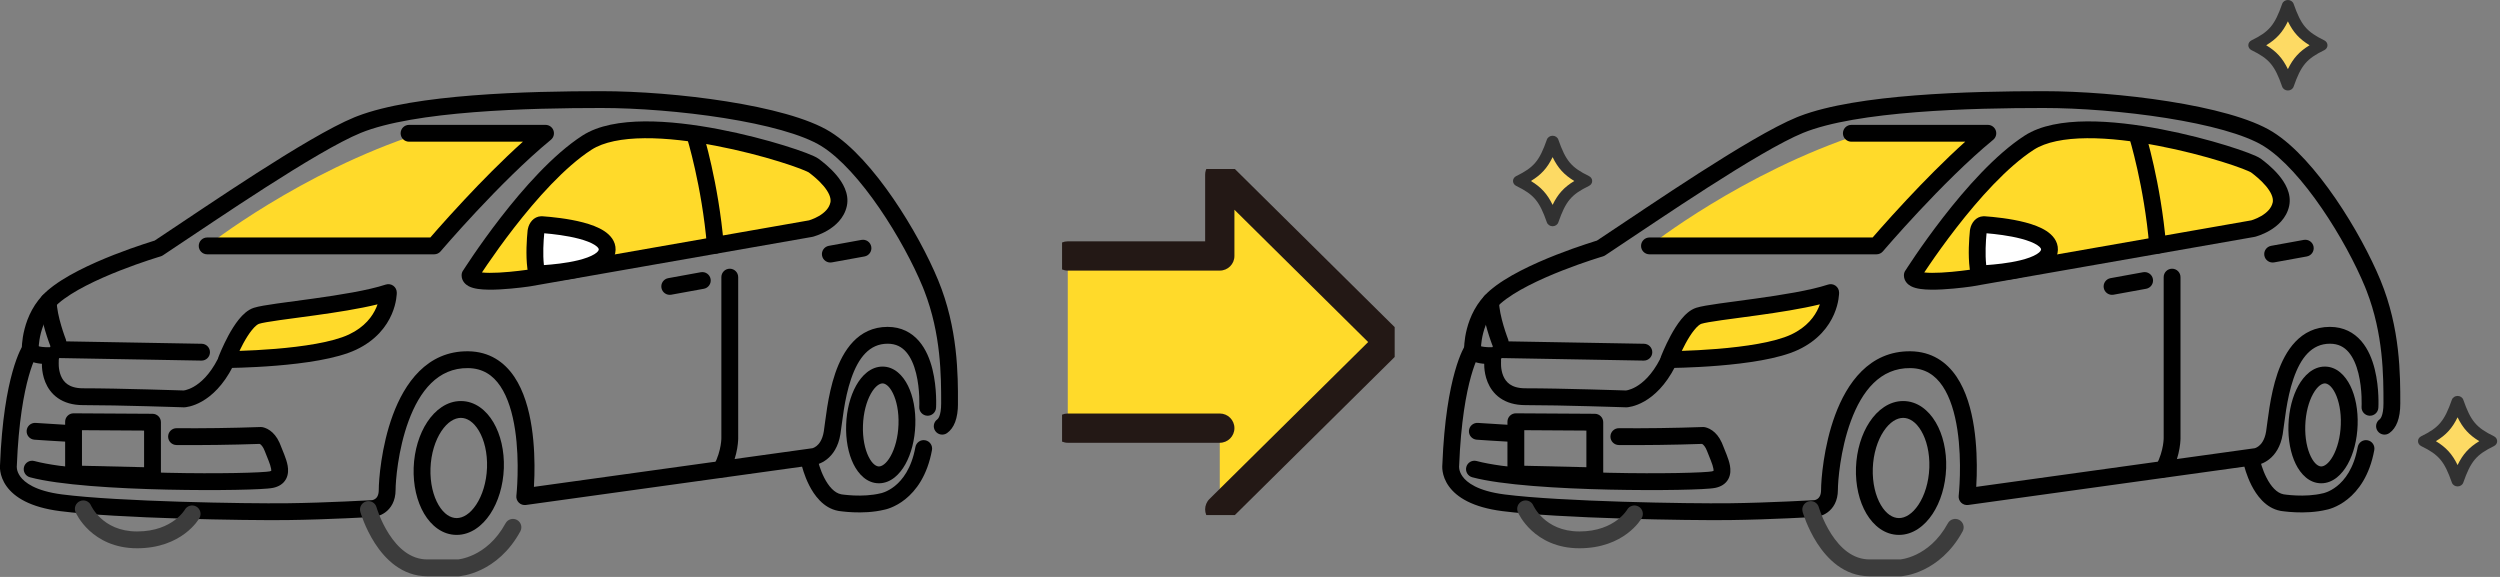 <svg width="221" height="51" viewBox="0 0 221 51" fill="none" xmlns="http://www.w3.org/2000/svg">
<rect x="0" y="0" width="221" height="51" fill="#808080" stroke="none"/>
<g clip-path="url(#clip0_30010_776)">
<path d="M20.024 31.785C20.024 31.785 21.339 28.343 22.672 27.916C24.005 27.489 31.043 26.947 34.331 25.863C34.331 25.863 34.361 28.732 31.159 30.243C27.958 31.754 20.03 31.785 20.03 31.785H20.024Z" fill="#FFDA2A"/>
<path d="M37.137 11.783H48.22C43.662 15.53 38.377 21.738 38.377 21.738H18.312C18.312 21.738 26.543 15.225 37.137 11.783Z" fill="#FFDA2A"/>
<path d="M3.415 30.87C3.419 31.024 3.376 31.175 3.29 31.303L3.285 31.31C3.279 31.32 3.267 31.34 3.25 31.37C3.216 31.431 3.161 31.535 3.091 31.689C2.952 31.996 2.753 32.502 2.54 33.256C2.116 34.767 1.641 37.271 1.488 41.172C1.487 41.197 1.485 41.221 1.482 41.245C1.482 41.243 1.482 41.242 1.483 41.241C1.483 41.238 1.483 41.236 1.483 41.235L1.482 41.265C1.482 41.302 1.484 41.365 1.498 41.447C1.524 41.61 1.596 41.852 1.788 42.119C2.161 42.639 3.099 43.401 5.496 43.708C10.482 44.346 21.752 44.53 25.364 44.488C27.16 44.467 29.056 44.397 30.505 44.332C31.229 44.3 31.841 44.269 32.271 44.246C32.486 44.234 32.656 44.225 32.771 44.219C32.829 44.216 32.874 44.213 32.904 44.211C32.906 44.211 32.908 44.211 32.91 44.211C32.921 44.209 32.942 44.205 32.968 44.197C33.027 44.179 33.103 44.147 33.176 44.095C33.288 44.014 33.483 43.827 33.483 43.3C33.483 42.476 33.692 39.488 34.727 36.687C35.75 33.922 37.719 31.008 41.395 31.053C43.267 31.077 44.585 32.001 45.464 33.307C46.319 34.578 46.768 36.215 47.003 37.769C47.24 39.335 47.27 40.887 47.242 42.041C47.233 42.419 47.215 42.756 47.199 43.039L71.812 39.624C71.813 39.624 71.814 39.624 71.815 39.623C71.826 39.62 71.851 39.614 71.885 39.6C71.955 39.574 72.06 39.524 72.174 39.434C72.388 39.267 72.698 38.911 72.824 38.142C72.964 37.283 73.149 34.996 73.835 32.998C74.514 31.019 75.834 28.896 78.465 28.896C79.679 28.896 80.591 29.402 81.236 30.149C81.859 30.87 82.217 31.793 82.428 32.645C82.641 33.505 82.72 34.355 82.746 34.981C82.76 35.296 82.76 35.56 82.757 35.746C82.755 35.839 82.753 35.913 82.751 35.965C82.75 35.991 82.749 36.012 82.748 36.026C82.748 36.033 82.748 36.039 82.747 36.043C82.747 36.045 82.747 36.048 82.747 36.049V36.051C82.747 36.052 82.737 36.051 82.004 36.007L82.747 36.052C82.722 36.462 82.37 36.774 81.96 36.75C81.549 36.725 81.237 36.372 81.262 35.962V35.961C81.262 35.959 81.262 35.956 81.262 35.952C81.263 35.942 81.263 35.927 81.264 35.906C81.266 35.865 81.268 35.802 81.269 35.721C81.272 35.559 81.271 35.325 81.26 35.044C81.235 34.476 81.165 33.733 80.984 33.002C80.801 32.263 80.519 31.594 80.11 31.121C79.724 30.674 79.213 30.384 78.465 30.384C76.859 30.384 75.88 31.624 75.242 33.481C74.611 35.32 74.461 37.345 74.292 38.381C74.109 39.506 73.611 40.199 73.093 40.605C72.841 40.802 72.6 40.921 72.414 40.991C72.321 41.027 72.24 41.05 72.179 41.066C72.148 41.074 72.122 41.08 72.101 41.084C72.09 41.086 72.081 41.088 72.073 41.089C72.069 41.09 72.065 41.091 72.062 41.091C72.06 41.092 72.059 41.092 72.057 41.092C72.056 41.092 72.055 41.092 72.055 41.093H72.054C72.053 41.092 72.049 41.07 71.94 40.357L72.053 41.093C72.05 41.093 72.046 41.094 72.042 41.094L46.489 44.64C46.261 44.671 46.032 44.596 45.867 44.436C45.703 44.276 45.621 44.048 45.647 43.82L45.648 43.82C45.648 43.819 45.648 43.817 45.648 43.815C45.649 43.81 45.649 43.802 45.65 43.792C45.653 43.771 45.656 43.739 45.66 43.698C45.667 43.614 45.678 43.49 45.69 43.331C45.714 43.012 45.741 42.554 45.754 42.004C45.781 40.901 45.751 39.441 45.532 37.991C45.311 36.528 44.907 35.143 44.23 34.137C43.575 33.166 42.68 32.557 41.377 32.541C38.703 32.507 37.093 34.58 36.123 37.203C35.166 39.792 34.97 42.594 34.97 43.3C34.97 44.302 34.548 44.941 34.044 45.303C33.808 45.472 33.576 45.567 33.403 45.62C33.315 45.646 33.24 45.663 33.183 45.674C33.154 45.679 33.129 45.683 33.11 45.686C33.1 45.688 33.091 45.689 33.084 45.69C33.08 45.69 33.077 45.69 33.074 45.691C33.073 45.691 33.071 45.691 33.069 45.691C33.069 45.691 33.068 45.691 33.068 45.691H33.067C33.066 45.691 33.065 45.681 32.992 44.951L33.065 45.691C33.056 45.692 33.046 45.693 33.037 45.694H33.033C33.031 45.694 33.028 45.694 33.025 45.694C33.017 45.695 33.005 45.696 32.99 45.697C32.959 45.698 32.914 45.701 32.855 45.704C32.738 45.711 32.567 45.72 32.35 45.731C31.916 45.755 31.3 45.786 30.571 45.818C29.114 45.883 27.201 45.954 25.382 45.975C21.765 46.018 10.404 45.836 5.307 45.183C2.664 44.844 1.274 43.955 0.579 42.986C0.236 42.508 0.088 42.044 0.03 41.689C0.001 41.513 -0.006 41.364 -0.005 41.252C-0.005 41.196 -0.003 41.149 0 41.113C0.001 41.105 0.002 41.096 0.003 41.089C0.16 37.108 0.647 34.493 1.108 32.854C1.339 32.032 1.564 31.455 1.737 31.073C1.813 30.907 1.879 30.778 1.931 30.682C1.934 30.595 1.94 30.485 1.951 30.357C1.979 30.032 2.041 29.581 2.174 29.069C2.438 28.048 2.997 26.737 4.185 25.699L4.185 25.698C5.651 24.42 8.09 23.304 10.079 22.523C11.088 22.127 12.011 21.806 12.681 21.585C13.016 21.474 13.289 21.387 13.478 21.328C13.555 21.305 13.618 21.285 13.667 21.27L14.728 20.565L14.73 20.562C16.337 19.503 19.468 17.37 22.682 15.309C25.881 13.258 29.247 11.222 31.332 10.369L31.578 10.272C34.154 9.281 37.928 8.737 41.781 8.435C45.784 8.12 49.962 8.06 53.162 8.06C56.395 8.06 60.491 8.37 64.24 8.966C67.951 9.555 71.454 10.442 73.404 11.657C75.348 12.867 77.305 15.137 78.966 17.558C80.638 19.995 82.068 22.67 82.936 24.775V24.775C84.692 29.037 84.686 33.155 84.686 35.653C84.686 37.005 84.335 37.847 83.721 38.283C83.386 38.521 82.922 38.442 82.684 38.107C82.446 37.772 82.525 37.308 82.86 37.07C82.899 37.043 83.199 36.8 83.199 35.653C83.199 33.234 83.194 29.544 81.709 25.713L81.561 25.342C80.735 23.34 79.357 20.757 77.739 18.4C76.11 16.025 74.294 13.964 72.618 12.92C70.948 11.88 67.719 11.025 64.007 10.435C60.333 9.852 56.314 9.547 53.162 9.547C49.976 9.547 45.843 9.608 41.898 9.918C37.929 10.23 34.24 10.789 31.895 11.746V11.746C29.957 12.538 26.707 14.496 23.486 16.562C20.281 18.617 17.189 20.723 15.552 21.802L14.4 22.571C14.338 22.612 14.269 22.644 14.197 22.665L14.197 22.665C14.196 22.666 14.195 22.666 14.194 22.666L14.128 22.686C14.081 22.7 14.01 22.722 13.919 22.75C13.738 22.806 13.474 22.89 13.148 22.997C12.497 23.213 11.6 23.525 10.622 23.909C8.634 24.689 6.416 25.728 5.163 26.82C4.274 27.597 3.831 28.601 3.614 29.441C3.506 29.859 3.456 30.226 3.433 30.485C3.422 30.615 3.418 30.716 3.416 30.783C3.415 30.816 3.415 30.84 3.415 30.855C3.415 30.862 3.415 30.867 3.415 30.87Z" fill="black"/>
<path d="M32.365 44.327C32.76 44.215 33.171 44.444 33.283 44.839V44.84C33.284 44.841 33.285 44.843 33.285 44.847C33.288 44.854 33.291 44.866 33.296 44.882C33.306 44.914 33.321 44.963 33.343 45.028C33.386 45.156 33.453 45.343 33.544 45.569C33.727 46.023 34.007 46.623 34.39 47.216C35.176 48.432 36.28 49.453 37.766 49.453H40.488C40.501 49.452 40.523 49.449 40.551 49.446C40.616 49.437 40.718 49.42 40.848 49.391C41.109 49.332 41.484 49.221 41.912 49.015C42.763 48.605 43.845 47.812 44.691 46.259C44.887 45.898 45.339 45.765 45.7 45.961C46.061 46.157 46.194 46.609 45.998 46.97C44.986 48.828 43.656 49.827 42.558 50.355C42.013 50.618 41.529 50.763 41.176 50.843C40.999 50.883 40.853 50.906 40.748 50.92C40.696 50.927 40.653 50.932 40.622 50.935C40.606 50.936 40.594 50.937 40.584 50.938C40.578 50.938 40.574 50.939 40.57 50.939H40.562C40.562 50.936 40.559 50.885 40.519 50.197L40.562 50.94C40.548 50.941 40.533 50.941 40.519 50.941H37.766C35.514 50.941 34.02 49.385 33.14 48.024C32.691 47.329 32.372 46.639 32.164 46.127C32.06 45.869 31.984 45.654 31.933 45.5C31.907 45.424 31.887 45.363 31.874 45.319C31.867 45.298 31.862 45.28 31.858 45.268C31.857 45.262 31.855 45.256 31.854 45.253C31.854 45.251 31.853 45.249 31.853 45.248C31.852 45.248 31.852 45.247 31.852 45.246V45.246C31.853 45.245 31.88 45.237 32.568 45.042L31.852 45.245C31.74 44.85 31.97 44.439 32.365 44.327Z" fill="#3C3C3C"/>
<path d="M40.74 35.452C41.991 35.452 42.986 36.261 43.618 37.333C44.254 38.411 44.593 39.85 44.54 41.395V41.396C44.483 42.942 44.041 44.372 43.335 45.438C42.638 46.49 41.606 47.285 40.368 47.285C39.117 47.285 38.122 46.476 37.49 45.405C36.853 44.326 36.515 42.887 36.568 41.343V41.342C36.625 39.796 37.067 38.365 37.773 37.3C38.47 36.247 39.502 35.452 40.74 35.452ZM40.74 36.94C40.186 36.94 39.556 37.303 39.013 38.122C38.479 38.928 38.103 40.085 38.055 41.396C38.01 42.708 38.303 43.855 38.771 44.648C39.243 45.449 39.825 45.797 40.368 45.798C40.922 45.798 41.552 45.435 42.094 44.616C42.629 43.809 43.005 42.653 43.053 41.342C43.098 40.029 42.805 38.882 42.337 38.089C41.864 37.288 41.282 36.94 40.74 36.94Z" fill="black"/>
<path d="M78.008 32.406C79.07 32.401 79.829 33.21 80.269 34.105C80.726 35.033 80.961 36.261 80.914 37.575C80.87 38.889 80.55 40.114 80.036 41.037C79.542 41.923 78.752 42.717 77.706 42.722C76.644 42.727 75.885 41.918 75.445 41.023C74.988 40.095 74.752 38.866 74.8 37.552C74.844 36.238 75.164 35.014 75.678 34.091C76.171 33.205 76.962 32.411 78.008 32.406ZM78.014 33.893C77.779 33.895 77.377 34.097 76.977 34.815C76.598 35.495 76.324 36.482 76.286 37.604V37.606C76.246 38.729 76.453 39.703 76.78 40.366C77.122 41.063 77.487 41.235 77.699 41.234C77.934 41.233 78.337 41.031 78.736 40.313C79.116 39.632 79.39 38.646 79.427 37.524V37.522C79.467 36.399 79.26 35.425 78.934 34.761C78.591 34.065 78.227 33.892 78.014 33.893Z" fill="black"/>
<path d="M77.895 43.596C77.905 43.594 77.924 43.59 77.952 43.583C78.007 43.568 78.095 43.54 78.207 43.495C78.431 43.406 78.748 43.247 79.089 42.976C79.758 42.443 80.573 41.434 80.923 39.517C80.997 39.113 81.384 38.845 81.788 38.919C82.192 38.993 82.46 39.38 82.387 39.784C81.974 42.046 80.973 43.377 80.016 44.139C79.545 44.515 79.097 44.742 78.759 44.877C78.59 44.945 78.448 44.989 78.343 45.018C78.291 45.032 78.248 45.042 78.215 45.049C78.207 45.051 78.2 45.053 78.193 45.054C77.208 45.295 76.183 45.318 75.423 45.286C75.038 45.27 74.711 45.239 74.48 45.212C74.364 45.199 74.271 45.187 74.206 45.178C74.173 45.173 74.147 45.169 74.129 45.166C74.12 45.165 74.113 45.163 74.108 45.163C74.105 45.162 74.103 45.162 74.102 45.161C74.101 45.161 74.1 45.161 74.099 45.161H74.098C74.093 45.16 74.087 45.159 74.082 45.158C72.766 44.906 71.968 43.757 71.533 42.904C71.303 42.452 71.141 42.017 71.036 41.697C70.984 41.537 70.945 41.403 70.919 41.307C70.906 41.26 70.896 41.221 70.889 41.194C70.886 41.18 70.883 41.169 70.881 41.161C70.88 41.157 70.879 41.154 70.879 41.151C70.878 41.15 70.878 41.149 70.878 41.148L70.878 41.147C70.785 40.746 71.035 40.346 71.435 40.254C71.835 40.161 72.235 40.411 72.327 40.811C72.327 40.812 72.327 40.812 72.328 40.814C72.329 40.818 72.33 40.824 72.332 40.833C72.337 40.851 72.344 40.879 72.354 40.916C72.374 40.991 72.406 41.101 72.45 41.235C72.538 41.505 72.673 41.864 72.859 42.228C73.256 43.007 73.767 43.58 74.358 43.695C74.359 43.695 74.359 43.696 74.36 43.696C74.372 43.698 74.392 43.701 74.418 43.705C74.47 43.713 74.549 43.723 74.651 43.735C74.853 43.758 75.143 43.785 75.486 43.8C76.179 43.829 77.051 43.803 77.845 43.607L77.892 43.597C77.893 43.597 77.894 43.597 77.895 43.596Z" fill="black"/>
<path d="M34.098 25.157C34.324 25.082 34.572 25.12 34.764 25.258C34.957 25.396 35.073 25.618 35.075 25.855L34.331 25.863C35.035 25.856 35.073 25.855 35.075 25.855V25.877C35.075 25.887 35.075 25.9 35.075 25.915C35.074 25.946 35.072 25.988 35.069 26.039C35.062 26.141 35.048 26.282 35.02 26.454C34.965 26.796 34.854 27.263 34.628 27.783C34.173 28.834 33.26 30.074 31.477 30.916C29.737 31.737 26.823 32.127 24.455 32.322C23.249 32.422 22.145 32.473 21.343 32.5C20.942 32.513 20.616 32.521 20.389 32.525C20.276 32.526 20.188 32.527 20.127 32.528C20.097 32.528 20.073 32.529 20.058 32.529H20.024C19.779 32.529 19.55 32.409 19.411 32.207C19.272 32.005 19.242 31.748 19.329 31.52L19.329 31.518L19.334 31.506C19.337 31.499 19.341 31.488 19.347 31.474C19.358 31.446 19.373 31.407 19.394 31.357C19.434 31.256 19.494 31.114 19.569 30.942C19.719 30.601 19.934 30.137 20.194 29.656C20.453 29.179 20.767 28.665 21.118 28.232C21.452 27.821 21.899 27.383 22.445 27.208C22.852 27.078 23.614 26.956 24.489 26.831C25.383 26.704 26.516 26.559 27.666 26.399C30.017 26.073 32.529 25.674 34.098 25.157ZM33.375 26.904C31.751 27.304 29.709 27.618 27.871 27.873C26.684 28.038 25.602 28.176 24.698 28.304C23.777 28.435 23.159 28.541 22.899 28.625C22.779 28.663 22.561 28.815 22.274 29.17C22.004 29.502 21.739 29.928 21.502 30.365C21.381 30.589 21.269 30.811 21.171 31.016C21.211 31.015 21.252 31.015 21.294 31.013C22.078 30.987 23.157 30.937 24.333 30.84C26.728 30.642 29.38 30.261 30.842 29.571C32.26 28.902 32.933 27.952 33.263 27.191C33.306 27.092 33.343 26.996 33.375 26.904Z" fill="black"/>
<path d="M17.831 30.389C18.242 30.396 18.569 30.736 18.561 31.146C18.554 31.557 18.215 31.884 17.805 31.877L5.132 31.651C4.722 31.644 4.395 31.305 4.402 30.894C4.409 30.484 4.748 30.157 5.159 30.164L17.831 30.389Z" fill="black"/>
<path d="M5.193 31.998C5.193 32 5.193 32.004 5.192 32.011C5.191 32.025 5.19 32.049 5.189 32.082C5.187 32.148 5.187 32.246 5.195 32.365C5.212 32.61 5.261 32.919 5.382 33.216C5.502 33.508 5.684 33.773 5.962 33.968C6.238 34.161 6.664 34.325 7.34 34.325C8.955 34.325 11.193 34.374 13.022 34.423C13.937 34.447 14.752 34.471 15.338 34.49C15.631 34.499 15.867 34.507 16.03 34.512C16.112 34.515 16.175 34.517 16.218 34.518C16.224 34.518 16.231 34.518 16.236 34.519C16.24 34.518 16.244 34.518 16.248 34.517C16.282 34.513 16.341 34.502 16.422 34.482C16.583 34.44 16.83 34.356 17.126 34.187C17.711 33.851 18.531 33.158 19.267 31.71C19.454 31.343 19.902 31.197 20.268 31.384C20.634 31.57 20.78 32.018 20.594 32.384C19.735 34.074 18.718 34.989 17.866 35.478C17.443 35.72 17.071 35.852 16.792 35.923C16.653 35.959 16.538 35.979 16.452 35.991C16.409 35.997 16.373 36.001 16.346 36.003C16.332 36.004 16.319 36.005 16.309 36.006C16.305 36.006 16.3 36.006 16.296 36.007C16.294 36.007 16.292 36.007 16.29 36.007H16.287C16.286 36.005 16.285 35.97 16.258 35.264L16.286 36.007H16.228C16.226 36.007 16.221 36.007 16.216 36.007C16.205 36.006 16.189 36.006 16.168 36.005C16.125 36.004 16.062 36.002 15.982 35.999C15.819 35.994 15.584 35.986 15.292 35.977C14.708 35.958 13.895 35.934 12.982 35.91C11.154 35.861 8.933 35.813 7.34 35.813C6.412 35.813 5.675 35.583 5.109 35.187C4.546 34.793 4.207 34.272 4.005 33.778C3.806 33.289 3.734 32.812 3.711 32.467C3.699 32.292 3.699 32.145 3.702 32.039C3.704 31.986 3.706 31.942 3.708 31.91C3.709 31.894 3.71 31.881 3.711 31.871C3.711 31.866 3.712 31.861 3.712 31.858C3.712 31.856 3.712 31.855 3.712 31.853V31.852L3.713 31.85C3.716 31.85 3.762 31.855 4.447 31.924L3.713 31.85C3.755 31.441 4.12 31.143 4.528 31.185C4.937 31.226 5.233 31.591 5.193 31.999V31.998Z" fill="black"/>
<path d="M3.529 26.661C3.529 26.25 3.862 25.917 4.273 25.917C4.683 25.917 5.016 26.25 5.016 26.661C5.016 27.258 5.2 28.067 5.408 28.775C5.509 29.119 5.611 29.421 5.686 29.636C5.724 29.744 5.755 29.83 5.777 29.888C5.788 29.917 5.796 29.939 5.802 29.953C5.805 29.96 5.807 29.966 5.808 29.969L5.833 30.045C5.934 30.409 5.746 30.796 5.387 30.936C5.028 31.076 4.626 30.919 4.455 30.583L4.424 30.514L4.423 30.513C4.423 30.512 4.423 30.512 4.422 30.511C4.422 30.509 4.421 30.508 4.42 30.505C4.418 30.5 4.415 30.493 4.412 30.484C4.405 30.466 4.396 30.44 4.383 30.408C4.359 30.342 4.324 30.247 4.283 30.13C4.201 29.896 4.091 29.569 3.981 29.194C3.767 28.466 3.529 27.484 3.529 26.661Z" fill="black"/>
<path d="M13.486 36.579C13.895 36.582 14.225 36.914 14.225 37.323V42.063C14.225 42.264 14.144 42.456 14.001 42.596C13.858 42.736 13.664 42.812 13.463 42.807L6.484 42.643C6.08 42.633 5.758 42.303 5.758 41.899V37.281C5.758 37.083 5.837 36.892 5.978 36.753C6.118 36.613 6.308 36.536 6.506 36.537L13.486 36.579ZM7.246 41.172L12.737 41.301V38.063L7.246 38.029V41.172Z" fill="black"/>
<path d="M7.07 44.298C7.447 44.136 7.884 44.31 8.046 44.687V44.687C8.047 44.688 8.048 44.691 8.05 44.694C8.056 44.706 8.065 44.727 8.08 44.755C8.11 44.812 8.158 44.899 8.228 45.006C8.367 45.222 8.587 45.514 8.904 45.806C9.527 46.382 10.541 46.98 12.119 46.98C13.737 46.98 14.799 46.464 15.449 45.979C15.778 45.733 16.009 45.49 16.153 45.314C16.225 45.226 16.276 45.155 16.306 45.11C16.32 45.088 16.33 45.072 16.335 45.064C16.338 45.06 16.339 45.058 16.339 45.057C16.542 44.703 16.992 44.578 17.349 44.777C17.707 44.978 17.835 45.431 17.634 45.79L16.985 45.426L17.634 45.791L17.633 45.791C17.633 45.792 17.633 45.792 17.632 45.793C17.631 45.794 17.631 45.796 17.63 45.798C17.628 45.801 17.626 45.804 17.623 45.809C17.619 45.817 17.612 45.828 17.605 45.841C17.589 45.866 17.568 45.899 17.541 45.94C17.487 46.02 17.408 46.13 17.304 46.257C17.095 46.512 16.779 46.843 16.339 47.171C15.452 47.834 14.081 48.467 12.119 48.467C10.118 48.467 8.754 47.694 7.894 46.899C7.469 46.506 7.171 46.112 6.978 45.814C6.881 45.664 6.81 45.537 6.761 45.444C6.737 45.397 6.718 45.359 6.705 45.33C6.698 45.316 6.693 45.304 6.689 45.295C6.686 45.29 6.685 45.286 6.683 45.283C6.683 45.281 6.682 45.28 6.681 45.279C6.681 45.278 6.681 45.277 6.681 45.276L6.68 45.276C6.68 45.275 6.68 45.275 7.363 44.982L6.68 45.275C6.518 44.898 6.693 44.46 7.07 44.298ZM8.046 44.685L8.046 44.686V44.687C8.046 44.686 8.046 44.685 8.046 44.685Z" fill="#3C3C3C"/>
<path d="M23.094 37.75C23.113 37.751 23.133 37.752 23.152 37.754L23.062 38.493C23.151 37.759 23.152 37.754 23.153 37.754L23.154 37.755C23.155 37.755 23.156 37.755 23.157 37.755C23.158 37.755 23.16 37.755 23.161 37.756C23.164 37.756 23.168 37.757 23.171 37.757C23.179 37.758 23.187 37.759 23.195 37.761C23.213 37.764 23.233 37.768 23.255 37.773C23.3 37.783 23.355 37.798 23.418 37.821C23.544 37.865 23.701 37.938 23.869 38.058C24.168 38.271 24.471 38.609 24.705 39.128L24.801 39.361L24.802 39.364C24.898 39.625 25 39.852 25.131 40.186C25.247 40.482 25.37 40.828 25.43 41.17C25.487 41.503 25.504 41.942 25.283 42.349C25.044 42.788 24.62 43.026 24.139 43.126C23.904 43.175 23.464 43.21 22.934 43.237C22.38 43.265 21.661 43.288 20.828 43.303C19.16 43.333 17.014 43.333 14.755 43.282C10.274 43.182 5.232 42.882 2.648 42.191C2.251 42.084 2.016 41.677 2.122 41.28C2.228 40.883 2.636 40.648 3.033 40.754C5.414 41.391 10.274 41.694 14.789 41.794C17.028 41.845 19.154 41.844 20.801 41.815C21.625 41.8 22.326 41.777 22.859 41.75C23.417 41.722 23.735 41.691 23.836 41.67H23.836C23.912 41.654 23.954 41.636 23.976 41.624C23.98 41.596 23.983 41.535 23.963 41.424C23.931 41.238 23.855 41.008 23.745 40.728C23.651 40.487 23.503 40.142 23.407 39.879C23.26 39.484 23.087 39.327 23.006 39.269C22.988 39.257 22.972 39.248 22.959 39.241C20.409 39.329 17.917 39.359 15.6 39.341C15.189 39.337 14.859 39.001 14.862 38.591C14.865 38.18 15.201 37.849 15.611 37.853C17.947 37.871 20.462 37.84 23.036 37.749L23.094 37.75Z" fill="black"/>
<path d="M3.149 37.385C3.838 37.434 4.87 37.501 6.177 37.574C6.587 37.597 6.901 37.947 6.878 38.358C6.855 38.768 6.504 39.082 6.094 39.059C4.781 38.986 3.741 38.918 3.044 38.869C2.635 38.84 2.326 38.485 2.355 38.075C2.384 37.665 2.739 37.357 3.149 37.385Z" fill="black"/>
<path d="M48.226 11.039C48.54 11.039 48.821 11.236 48.926 11.532C49.032 11.827 48.941 12.158 48.698 12.357C46.454 14.2 44.02 16.66 42.136 18.673C41.197 19.677 40.399 20.565 39.836 21.202C39.555 21.52 39.333 21.776 39.181 21.951C39.105 22.038 39.047 22.106 39.008 22.152C38.989 22.174 38.974 22.192 38.964 22.203C38.959 22.209 38.955 22.213 38.953 22.216L38.949 22.22C38.808 22.386 38.601 22.482 38.383 22.482H18.312C17.902 22.482 17.569 22.149 17.569 21.738C17.569 21.327 17.902 20.994 18.312 20.994H38.041C38.046 20.988 38.051 20.983 38.056 20.977C38.211 20.798 38.436 20.539 38.721 20.216C39.291 19.572 40.099 18.673 41.05 17.657C42.534 16.07 44.381 14.184 46.225 12.526H36.159C35.748 12.526 35.415 12.193 35.415 11.783C35.415 11.372 35.748 11.039 36.159 11.039H48.226Z" fill="black"/>
<path d="M41.555 24.334C41.555 24.334 46.922 15.816 51.887 12.611C56.852 9.407 70.98 13.921 71.94 14.646C72.499 15.067 74.449 16.572 74.135 18.052C73.791 19.667 71.666 20.209 71.666 20.209L46.747 24.577C46.747 24.577 41.549 25.363 41.549 24.334H41.555Z" fill="#FFDA2A"/>
<path d="M56.974 10.731C59.078 10.715 61.392 11.01 63.555 11.425C65.722 11.84 67.76 12.379 69.319 12.861C70.099 13.102 70.765 13.33 71.272 13.524C71.525 13.621 71.744 13.711 71.921 13.792C72.08 13.865 72.258 13.954 72.388 14.053H72.388C72.674 14.268 73.358 14.79 73.933 15.472C74.48 16.119 75.095 17.107 74.862 18.206V18.207C74.626 19.314 73.795 19.997 73.149 20.377C72.815 20.573 72.497 20.709 72.263 20.796C72.146 20.839 72.047 20.872 71.976 20.893C71.941 20.904 71.912 20.913 71.891 20.919C71.88 20.922 71.871 20.924 71.864 20.926C71.861 20.927 71.858 20.928 71.855 20.928C71.854 20.929 71.853 20.929 71.853 20.929H71.851L71.851 20.93L71.666 20.209L71.85 20.93C71.832 20.934 71.813 20.938 71.795 20.942L46.876 25.31C46.87 25.311 46.864 25.312 46.858 25.312L46.858 25.313H46.857C46.856 25.313 46.855 25.313 46.853 25.314C46.85 25.314 46.846 25.315 46.841 25.315C46.831 25.317 46.815 25.319 46.795 25.322C46.756 25.328 46.698 25.336 46.625 25.346C46.479 25.366 46.271 25.393 46.022 25.423C45.526 25.481 44.859 25.549 44.187 25.584C43.526 25.619 42.816 25.624 42.254 25.542C41.98 25.502 41.675 25.433 41.418 25.294C41.153 25.15 40.806 24.846 40.806 24.333C40.806 24.154 40.869 23.989 40.975 23.86C40.98 23.852 40.985 23.844 40.99 23.835C41.032 23.77 41.094 23.675 41.173 23.554C41.332 23.311 41.563 22.961 41.857 22.532C42.444 21.675 43.279 20.498 44.271 19.218C46.239 16.681 48.887 13.662 51.484 11.986C52.905 11.069 54.893 10.748 56.974 10.731ZM56.986 12.219C54.992 12.235 53.352 12.552 52.291 13.236C49.922 14.765 47.404 17.608 45.447 20.13C44.477 21.381 43.66 22.533 43.085 23.372C42.898 23.646 42.736 23.887 42.604 24.086C43.005 24.13 43.538 24.128 44.109 24.098C44.737 24.066 45.369 24.002 45.848 23.945C46.086 23.917 46.284 23.891 46.423 23.872C46.492 23.863 46.546 23.855 46.582 23.849C46.6 23.847 46.615 23.845 46.624 23.843C46.628 23.843 46.631 23.842 46.633 23.842H46.636L71.502 19.482C71.511 19.479 71.525 19.476 71.541 19.471C71.587 19.457 71.658 19.434 71.745 19.401C71.92 19.336 72.155 19.236 72.395 19.095C72.896 18.8 73.299 18.404 73.407 17.897L73.419 17.824C73.461 17.453 73.255 16.975 72.796 16.431C72.336 15.886 71.766 15.446 71.493 15.241L71.492 15.24C71.501 15.247 71.455 15.215 71.301 15.145C71.163 15.082 70.976 15.004 70.741 14.914C70.272 14.735 69.637 14.516 68.88 14.282C67.366 13.814 65.381 13.289 63.275 12.886C61.166 12.481 58.957 12.203 56.986 12.219Z" fill="black"/>
<path d="M63.769 24.498C63.769 24.087 64.102 23.754 64.512 23.754C64.923 23.754 65.256 24.087 65.256 24.498V38.663C65.256 38.668 65.257 38.675 65.257 38.682C65.257 38.697 65.257 38.718 65.257 38.742C65.256 38.791 65.254 38.859 65.249 38.944C65.24 39.112 65.218 39.348 65.169 39.632C65.073 40.2 64.869 40.972 64.439 41.798C64.249 42.162 63.8 42.303 63.436 42.114C63.071 41.924 62.929 41.475 63.119 41.11C63.463 40.45 63.626 39.832 63.703 39.382C63.741 39.158 63.757 38.978 63.764 38.858C63.768 38.798 63.769 38.754 63.769 38.727V24.498Z" fill="black"/>
<path d="M61.952 24.065C62.356 23.991 62.744 24.259 62.817 24.663C62.891 25.067 62.623 25.455 62.218 25.528L59.337 26.052C58.933 26.126 58.546 25.858 58.472 25.453C58.399 25.049 58.667 24.662 59.071 24.589L61.952 24.065Z" fill="black"/>
<path d="M76.155 21.207C76.559 21.134 76.947 21.402 77.02 21.806C77.093 22.211 76.825 22.598 76.421 22.671L73.534 23.195C73.129 23.268 72.742 23 72.669 22.596C72.595 22.192 72.864 21.805 73.268 21.731L76.155 21.207Z" fill="black"/>
<path d="M2.547 30.161C2.885 30.106 3.206 30.289 3.341 30.587C3.423 30.617 3.551 30.647 3.721 30.667C3.907 30.689 4.098 30.695 4.246 30.695C4.319 30.695 4.38 30.693 4.42 30.691C4.441 30.691 4.456 30.69 4.466 30.69C4.47 30.689 4.474 30.689 4.476 30.689H4.476C4.886 30.663 5.24 30.975 5.265 31.385C5.289 31.77 5.017 32.104 4.645 32.165L4.569 32.174L4.569 32.174H4.56C4.555 32.175 4.548 32.175 4.54 32.175C4.524 32.176 4.502 32.177 4.474 32.178C4.419 32.18 4.341 32.182 4.248 32.182C4.065 32.182 3.811 32.176 3.546 32.144C3.292 32.114 2.976 32.056 2.695 31.93C2.429 31.811 2.017 31.544 1.931 31.014C1.866 30.609 2.142 30.227 2.547 30.161Z" fill="black"/>
<path d="M61.219 11.255C61.611 11.133 62.028 11.353 62.15 11.745L62.15 11.747C62.15 11.747 62.151 11.748 62.151 11.749C62.152 11.752 62.153 11.756 62.154 11.76C62.157 11.77 62.161 11.783 62.167 11.801C62.177 11.835 62.192 11.886 62.212 11.953C62.25 12.085 62.306 12.28 62.373 12.529C62.509 13.027 62.693 13.746 62.892 14.635C63.289 16.411 63.746 18.873 63.979 21.614C64.014 22.023 63.71 22.384 63.301 22.419C62.892 22.453 62.531 22.15 62.496 21.74C62.27 19.083 61.827 16.689 61.44 14.959C61.247 14.095 61.068 13.398 60.938 12.919C60.873 12.679 60.819 12.494 60.783 12.37C60.765 12.308 60.751 12.261 60.742 12.23C60.737 12.214 60.734 12.203 60.732 12.196C60.73 12.192 60.73 12.189 60.729 12.188L60.729 12.186C60.607 11.794 60.826 11.377 61.219 11.255Z" fill="black"/>
<path d="M47.382 20.428C47.306 21.184 47.213 22.518 47.358 23.651C47.399 23.98 47.626 24.206 47.888 24.194C49.291 24.114 53.622 23.743 53.674 22.073C53.721 20.416 49.378 19.965 47.923 19.862C47.655 19.843 47.422 20.087 47.388 20.428H47.382Z" fill="white"/>
<path d="M47.974 19.119L47.976 19.12C48.715 19.172 50.221 19.314 51.552 19.665C52.211 19.839 52.885 20.079 53.407 20.421C53.922 20.758 54.44 21.301 54.418 22.094L54.417 22.096C54.393 22.878 53.863 23.402 53.338 23.729C52.805 24.061 52.127 24.289 51.466 24.452C50.132 24.78 48.643 24.896 47.93 24.936L47.923 24.937C47.155 24.972 46.693 24.328 46.62 23.743L46.621 23.742C46.465 22.521 46.565 21.119 46.642 20.354C46.647 20.304 46.657 20.256 46.671 20.21C46.776 19.702 47.168 19.149 47.826 19.117L47.974 19.119ZM48.111 20.622C48.042 21.347 47.975 22.469 48.082 23.434C48.82 23.384 50.038 23.271 51.109 23.007C51.713 22.858 52.215 22.676 52.552 22.466C52.897 22.252 52.928 22.104 52.93 22.05C52.931 22.012 52.918 21.879 52.592 21.666C52.268 21.453 51.774 21.263 51.172 21.104C50.102 20.822 48.869 20.684 48.111 20.622Z" fill="black"/>
</g>
<g clip-path="url(#clip1_30010_776)">
<path d="M107.828 15.44L107.828 22.628L94.391 22.628L94.391 37.847L107.828 37.847L107.828 45.03L122.785 30.238L107.828 15.44Z" fill="#FFDA2A"/>
<path d="M94.391 23.921C93.677 23.921 93.098 23.343 93.098 22.628C93.098 21.913 93.677 21.334 94.391 21.334L106.535 21.334L106.535 15.44C106.535 14.918 106.848 14.447 107.33 14.245C107.811 14.044 108.367 14.153 108.738 14.52L123.695 29.318C123.94 29.561 124.078 29.892 124.078 30.238C124.078 30.584 123.94 30.914 123.695 31.157L108.738 45.95C108.23 46.453 107.411 46.448 106.908 45.94C106.406 45.432 106.411 44.612 106.919 44.11L120.945 30.237L109.123 18.541L109.123 22.628C109.123 23.343 108.543 23.921 107.828 23.921L94.391 23.921Z" fill="#231815"/>
<path d="M107.828 39.141L94.391 39.141C93.677 39.141 93.098 38.562 93.098 37.847C93.098 37.133 93.677 36.554 94.391 36.554L107.828 36.554C108.543 36.554 109.123 37.133 109.123 37.847C109.123 38.562 108.543 39.141 107.828 39.141Z" fill="#231815"/>
</g>
<g clip-path="url(#clip2_30010_776)">
<path d="M147.524 31.785C147.524 31.785 148.839 28.343 150.172 27.916C151.505 27.489 158.543 26.947 161.831 25.863C161.831 25.863 161.861 28.732 158.659 30.243C155.458 31.754 147.53 31.785 147.53 31.785H147.524Z" fill="#FFDA2A"/>
<path d="M164.637 11.783H175.72C171.162 15.53 165.877 21.738 165.877 21.738H145.812C145.812 21.738 154.043 15.225 164.637 11.783Z" fill="#FFDA2A"/>
<path d="M130.915 30.87C130.919 31.024 130.876 31.175 130.79 31.303L130.785 31.31C130.779 31.32 130.767 31.34 130.75 31.37C130.716 31.431 130.661 31.535 130.591 31.689C130.451 31.996 130.253 32.502 130.04 33.256C129.616 34.767 129.141 37.271 128.988 41.172C128.987 41.197 128.985 41.221 128.982 41.245C128.982 41.243 128.982 41.242 128.983 41.241C128.983 41.238 128.983 41.236 128.983 41.235L128.982 41.265C128.982 41.302 128.984 41.365 128.998 41.447C129.024 41.61 129.096 41.852 129.288 42.119C129.66 42.639 130.599 43.401 132.996 43.708C137.981 44.346 149.252 44.53 152.864 44.488C154.66 44.467 156.556 44.397 158.005 44.332C158.729 44.3 159.341 44.269 159.771 44.246C159.986 44.234 160.156 44.225 160.271 44.219C160.329 44.216 160.374 44.213 160.403 44.211C160.406 44.211 160.408 44.211 160.41 44.211C160.421 44.209 160.442 44.205 160.468 44.197C160.527 44.179 160.603 44.147 160.676 44.095C160.788 44.014 160.983 43.827 160.983 43.3C160.983 42.476 161.192 39.488 162.227 36.687C163.25 33.922 165.219 31.008 168.895 31.053C170.767 31.077 172.085 32.001 172.964 33.307C173.819 34.578 174.268 36.215 174.503 37.769C174.74 39.335 174.77 40.887 174.742 42.041C174.732 42.419 174.715 42.756 174.699 43.039L199.312 39.624C199.313 39.624 199.314 39.624 199.315 39.623C199.326 39.62 199.351 39.614 199.385 39.6C199.455 39.574 199.56 39.524 199.674 39.434C199.888 39.267 200.198 38.911 200.324 38.142C200.464 37.283 200.649 34.996 201.334 32.998C202.014 31.019 203.333 28.896 205.965 28.896C207.179 28.896 208.09 29.402 208.736 30.149C209.359 30.87 209.717 31.793 209.928 32.645C210.141 33.505 210.22 34.355 210.246 34.981C210.26 35.296 210.26 35.56 210.257 35.746C210.255 35.839 210.253 35.913 210.251 35.965C210.25 35.991 210.249 36.012 210.248 36.026C210.248 36.033 210.248 36.039 210.247 36.043C210.247 36.045 210.247 36.048 210.247 36.049V36.051C210.247 36.052 210.237 36.051 209.504 36.007L210.247 36.052C210.222 36.462 209.869 36.774 209.459 36.75C209.049 36.725 208.737 36.372 208.762 35.962V35.961C208.762 35.959 208.762 35.956 208.762 35.952C208.763 35.942 208.763 35.927 208.764 35.906C208.766 35.865 208.768 35.802 208.769 35.721C208.772 35.559 208.771 35.325 208.759 35.044C208.735 34.476 208.665 33.733 208.484 33.002C208.301 32.263 208.018 31.594 207.61 31.121C207.224 30.674 206.712 30.384 205.965 30.384C204.359 30.384 203.38 31.624 202.742 33.481C202.111 35.32 201.961 37.345 201.792 38.381C201.609 39.506 201.11 40.199 200.592 40.605C200.341 40.802 200.1 40.921 199.914 40.991C199.821 41.027 199.74 41.05 199.679 41.066C199.648 41.074 199.622 41.08 199.601 41.084C199.59 41.086 199.581 41.088 199.573 41.089C199.569 41.09 199.565 41.091 199.562 41.091C199.56 41.092 199.559 41.092 199.557 41.092C199.556 41.092 199.555 41.092 199.555 41.093H199.554C199.553 41.092 199.549 41.07 199.44 40.357L199.553 41.093C199.549 41.093 199.546 41.094 199.542 41.094L173.989 44.64C173.761 44.671 173.532 44.596 173.367 44.436C173.203 44.276 173.121 44.048 173.147 43.82L173.147 43.82C173.148 43.819 173.148 43.817 173.148 43.815C173.148 43.81 173.149 43.802 173.15 43.792C173.152 43.771 173.156 43.739 173.159 43.698C173.167 43.614 173.178 43.49 173.19 43.331C173.214 43.012 173.241 42.554 173.254 42.004C173.281 40.901 173.251 39.441 173.032 37.991C172.811 36.528 172.406 35.143 171.729 34.137C171.075 33.166 170.18 32.557 168.877 32.541C166.203 32.507 164.593 34.58 163.623 37.203C162.666 39.792 162.47 42.594 162.47 43.3C162.47 44.302 162.048 44.941 161.543 45.303C161.308 45.472 161.076 45.567 160.902 45.62C160.815 45.646 160.74 45.663 160.683 45.674C160.654 45.679 160.629 45.683 160.61 45.686C160.6 45.688 160.591 45.689 160.584 45.69C160.58 45.69 160.577 45.69 160.574 45.691C160.572 45.691 160.571 45.691 160.569 45.691C160.569 45.691 160.568 45.691 160.568 45.691H160.567C160.566 45.691 160.565 45.681 160.492 44.951L160.565 45.691C160.556 45.692 160.546 45.693 160.537 45.694H160.533C160.531 45.694 160.528 45.694 160.525 45.694C160.517 45.695 160.505 45.696 160.49 45.697C160.459 45.698 160.414 45.701 160.355 45.704C160.238 45.711 160.067 45.72 159.85 45.731C159.416 45.755 158.8 45.786 158.071 45.818C156.614 45.883 154.701 45.954 152.882 45.975C149.265 46.018 137.904 45.836 132.807 45.183C130.164 44.844 128.774 43.955 128.079 42.986C127.736 42.508 127.588 42.044 127.53 41.689C127.501 41.513 127.494 41.364 127.495 41.252C127.495 41.196 127.497 41.149 127.5 41.113C127.501 41.105 127.502 41.096 127.503 41.089C127.66 37.108 128.147 34.493 128.608 32.854C128.839 32.032 129.064 31.455 129.237 31.073C129.313 30.907 129.379 30.778 129.431 30.682C129.434 30.595 129.44 30.485 129.451 30.357C129.479 30.032 129.541 29.581 129.673 29.069C129.938 28.048 130.496 26.737 131.685 25.699L131.685 25.698C133.151 24.42 135.59 23.304 137.578 22.523C138.588 22.127 139.511 21.806 140.181 21.585C140.516 21.474 140.789 21.387 140.978 21.328C141.055 21.305 141.118 21.285 141.167 21.27L142.228 20.565L142.23 20.562C143.837 19.503 146.968 17.37 150.182 15.309C153.381 13.258 156.747 11.222 158.832 10.369L159.077 10.272C161.654 9.281 165.428 8.737 169.281 8.435C173.284 8.12 177.462 8.06 180.662 8.06C183.895 8.06 187.991 8.37 191.74 8.966C195.451 9.555 198.954 10.442 200.904 11.657C202.848 12.867 204.805 15.137 206.466 17.558C208.138 19.995 209.568 22.67 210.436 24.775V24.775C212.192 29.037 212.186 33.155 212.186 35.653C212.186 37.005 211.835 37.847 211.221 38.283C210.886 38.521 210.422 38.442 210.184 38.107C209.946 37.772 210.025 37.308 210.36 37.07C210.399 37.043 210.699 36.8 210.699 35.653C210.699 33.234 210.693 29.544 209.209 25.713L209.061 25.342C208.235 23.34 206.857 20.757 205.239 18.4C203.61 16.025 201.794 13.964 200.118 12.92C198.448 11.88 195.218 11.025 191.507 10.435C187.833 9.852 183.814 9.547 180.662 9.547C177.476 9.547 173.342 9.608 169.398 9.918C165.429 10.23 161.74 10.789 159.394 11.746V11.746C157.457 12.538 154.207 14.496 150.986 16.562C147.781 18.617 144.688 20.723 143.052 21.802L141.9 22.571C141.838 22.612 141.769 22.644 141.697 22.665L141.697 22.665C141.696 22.666 141.695 22.666 141.694 22.666L141.628 22.686C141.581 22.7 141.51 22.722 141.419 22.75C141.238 22.806 140.974 22.89 140.648 22.997C139.997 23.213 139.1 23.525 138.122 23.909C136.133 24.689 133.916 25.728 132.663 26.82C131.774 27.597 131.331 28.601 131.114 29.441C131.006 29.859 130.956 30.226 130.933 30.485C130.922 30.615 130.918 30.716 130.916 30.783C130.915 30.816 130.915 30.84 130.915 30.855C130.915 30.862 130.915 30.867 130.915 30.87Z" fill="black"/>
<path d="M159.865 44.327C160.26 44.215 160.671 44.444 160.783 44.839V44.84C160.784 44.841 160.785 44.843 160.786 44.847C160.788 44.854 160.791 44.866 160.796 44.882C160.806 44.914 160.821 44.963 160.843 45.028C160.886 45.156 160.953 45.343 161.044 45.569C161.227 46.023 161.507 46.623 161.89 47.216C162.676 48.432 163.78 49.453 165.266 49.453H167.988C168.001 49.452 168.023 49.449 168.051 49.446C168.116 49.437 168.218 49.42 168.348 49.391C168.609 49.332 168.984 49.221 169.412 49.015C170.263 48.605 171.345 47.812 172.191 46.259C172.387 45.898 172.839 45.765 173.2 45.961C173.561 46.157 173.694 46.609 173.498 46.97C172.487 48.828 171.156 49.827 170.058 50.355C169.513 50.618 169.029 50.763 168.676 50.843C168.499 50.883 168.353 50.906 168.248 50.92C168.196 50.927 168.153 50.932 168.122 50.935C168.106 50.936 168.094 50.937 168.084 50.938C168.078 50.938 168.074 50.939 168.07 50.939H168.062C168.062 50.936 168.059 50.885 168.019 50.197L168.062 50.94C168.048 50.941 168.033 50.941 168.019 50.941H165.266C163.014 50.941 161.52 49.385 160.64 48.024C160.191 47.329 159.872 46.639 159.665 46.127C159.56 45.869 159.484 45.654 159.432 45.5C159.407 45.424 159.387 45.363 159.374 45.319C159.367 45.298 159.362 45.28 159.358 45.268C159.357 45.262 159.355 45.256 159.354 45.253C159.354 45.251 159.353 45.249 159.353 45.248C159.353 45.248 159.352 45.247 159.352 45.246V45.246C159.353 45.245 159.38 45.237 160.068 45.042L159.352 45.245C159.24 44.85 159.47 44.439 159.865 44.327Z" fill="#3C3C3C"/>
<path d="M168.24 35.452C169.491 35.452 170.486 36.261 171.118 37.333C171.754 38.411 172.093 39.85 172.04 41.395V41.396C171.983 42.942 171.541 44.372 170.835 45.438C170.137 46.49 169.106 47.285 167.868 47.285C166.617 47.285 165.622 46.476 164.99 45.405C164.354 44.326 164.015 42.887 164.068 41.343V41.342C164.125 39.796 164.567 38.365 165.273 37.3C165.97 36.247 167.002 35.452 168.24 35.452ZM168.24 36.94C167.686 36.94 167.056 37.303 166.513 38.122C165.979 38.928 165.603 40.085 165.555 41.396C165.51 42.708 165.803 43.855 166.271 44.648C166.743 45.449 167.326 45.797 167.868 45.798C168.422 45.798 169.052 45.435 169.594 44.616C170.129 43.809 170.505 42.653 170.553 41.342C170.598 40.029 170.305 38.882 169.837 38.089C169.365 37.288 168.782 36.94 168.24 36.94Z" fill="black"/>
<path d="M205.508 32.406C206.57 32.401 207.329 33.21 207.769 34.105C208.226 35.033 208.461 36.261 208.414 37.575C208.37 38.889 208.05 40.114 207.536 41.037C207.042 41.923 206.252 42.717 205.206 42.722C204.144 42.727 203.385 41.918 202.945 41.023C202.488 40.095 202.253 38.866 202.3 37.552C202.344 36.238 202.664 35.014 203.178 34.091C203.671 33.205 204.462 32.411 205.508 32.406ZM205.514 33.893C205.279 33.895 204.877 34.097 204.477 34.815C204.098 35.495 203.824 36.482 203.786 37.604V37.606C203.746 38.729 203.953 39.703 204.28 40.366C204.622 41.063 204.987 41.235 205.199 41.234C205.434 41.233 205.837 41.031 206.236 40.313C206.616 39.632 206.89 38.646 206.927 37.524V37.522C206.967 36.399 206.76 35.425 206.434 34.761C206.091 34.065 205.727 33.892 205.514 33.893Z" fill="black"/>
<path d="M205.395 43.596C205.405 43.594 205.424 43.59 205.452 43.583C205.507 43.568 205.595 43.54 205.707 43.495C205.931 43.406 206.248 43.247 206.589 42.976C207.258 42.443 208.073 41.434 208.423 39.517C208.497 39.113 208.884 38.845 209.288 38.919C209.692 38.993 209.96 39.38 209.887 39.784C209.474 42.046 208.473 43.377 207.516 44.139C207.045 44.515 206.597 44.742 206.259 44.877C206.09 44.945 205.948 44.989 205.843 45.018C205.791 45.032 205.748 45.042 205.715 45.049C205.707 45.051 205.7 45.053 205.693 45.054C204.708 45.295 203.683 45.318 202.923 45.286C202.538 45.27 202.211 45.239 201.979 45.212C201.863 45.199 201.771 45.187 201.706 45.178C201.673 45.173 201.647 45.169 201.629 45.166C201.62 45.165 201.613 45.163 201.608 45.163C201.605 45.162 201.603 45.162 201.602 45.161C201.601 45.161 201.6 45.161 201.599 45.161H201.598C201.593 45.16 201.587 45.159 201.582 45.158C200.265 44.906 199.468 43.757 199.033 42.904C198.803 42.452 198.641 42.017 198.536 41.697C198.484 41.537 198.445 41.403 198.419 41.307C198.406 41.26 198.396 41.221 198.389 41.194C198.386 41.18 198.383 41.169 198.381 41.161C198.38 41.157 198.379 41.154 198.379 41.151C198.378 41.15 198.378 41.149 198.378 41.148L198.378 41.147C198.285 40.746 198.535 40.346 198.935 40.254C199.335 40.161 199.735 40.411 199.827 40.811C199.827 40.812 199.827 40.812 199.828 40.814C199.828 40.818 199.83 40.824 199.832 40.833C199.837 40.851 199.844 40.879 199.854 40.916C199.874 40.991 199.906 41.101 199.95 41.235C200.038 41.505 200.173 41.864 200.359 42.228C200.756 43.007 201.267 43.58 201.858 43.695C201.859 43.695 201.859 43.696 201.86 43.696C201.872 43.698 201.892 43.701 201.918 43.705C201.97 43.713 202.05 43.723 202.151 43.735C202.353 43.758 202.643 43.785 202.986 43.8C203.679 43.829 204.551 43.803 205.345 43.607L205.392 43.597C205.393 43.597 205.394 43.597 205.395 43.596Z" fill="black"/>
<path d="M161.598 25.157C161.824 25.082 162.071 25.12 162.265 25.258C162.457 25.396 162.573 25.618 162.575 25.855L161.832 25.863C162.535 25.856 162.573 25.855 162.575 25.855V25.877C162.575 25.887 162.575 25.9 162.575 25.915C162.574 25.946 162.572 25.988 162.569 26.039C162.562 26.141 162.548 26.282 162.52 26.454C162.465 26.796 162.354 27.263 162.128 27.783C161.673 28.834 160.76 30.074 158.977 30.916C157.237 31.737 154.323 32.127 151.955 32.322C150.749 32.422 149.645 32.473 148.843 32.5C148.442 32.513 148.116 32.521 147.889 32.525C147.776 32.526 147.688 32.527 147.627 32.528C147.597 32.528 147.574 32.529 147.558 32.529H147.524C147.279 32.529 147.05 32.409 146.911 32.207C146.772 32.005 146.742 31.748 146.829 31.52L146.829 31.518L146.834 31.506C146.837 31.499 146.841 31.488 146.847 31.474C146.858 31.446 146.873 31.407 146.894 31.357C146.934 31.256 146.994 31.114 147.069 30.942C147.219 30.601 147.434 30.137 147.694 29.656C147.953 29.179 148.267 28.665 148.618 28.232C148.952 27.821 149.399 27.383 149.946 27.208C150.352 27.078 151.114 26.956 151.989 26.831C152.883 26.704 154.016 26.559 155.166 26.399C157.517 26.073 160.029 25.674 161.598 25.157ZM160.875 26.904C159.251 27.304 157.209 27.618 155.371 27.873C154.184 28.038 153.102 28.176 152.198 28.304C151.277 28.435 150.659 28.541 150.399 28.625C150.279 28.663 150.062 28.815 149.774 29.17C149.504 29.502 149.239 29.928 149.002 30.365C148.881 30.589 148.769 30.811 148.671 31.016C148.711 31.015 148.752 31.015 148.794 31.013C149.578 30.987 150.657 30.937 151.833 30.84C154.228 30.642 156.88 30.261 158.342 29.571C159.76 28.902 160.433 27.952 160.763 27.191C160.806 27.092 160.843 26.996 160.875 26.904Z" fill="black"/>
<path d="M145.331 30.389C145.742 30.396 146.069 30.736 146.062 31.146C146.054 31.557 145.715 31.884 145.305 31.877L132.632 31.651C132.222 31.644 131.895 31.305 131.902 30.894C131.909 30.484 132.248 30.157 132.659 30.164L145.331 30.389Z" fill="black"/>
<path d="M132.693 31.998C132.693 32 132.693 32.004 132.692 32.011C132.691 32.025 132.69 32.049 132.689 32.082C132.687 32.148 132.687 32.246 132.695 32.365C132.712 32.61 132.761 32.919 132.882 33.216C133.002 33.508 133.184 33.773 133.462 33.968C133.738 34.161 134.164 34.325 134.84 34.325C136.455 34.325 138.693 34.374 140.522 34.423C141.437 34.447 142.252 34.471 142.838 34.49C143.131 34.499 143.368 34.507 143.53 34.512C143.612 34.515 143.675 34.517 143.717 34.518C143.724 34.518 143.731 34.518 143.736 34.519C143.74 34.518 143.744 34.518 143.748 34.517C143.782 34.513 143.841 34.502 143.922 34.482C144.083 34.44 144.33 34.356 144.626 34.187C145.211 33.851 146.031 33.158 146.768 31.71C146.954 31.343 147.402 31.197 147.768 31.384C148.134 31.57 148.28 32.018 148.094 32.384C147.235 34.074 146.218 34.989 145.366 35.478C144.943 35.72 144.571 35.852 144.292 35.923C144.153 35.959 144.038 35.979 143.952 35.991C143.909 35.997 143.873 36.001 143.846 36.003C143.832 36.004 143.819 36.005 143.809 36.006C143.804 36.006 143.8 36.006 143.796 36.007C143.794 36.007 143.792 36.007 143.79 36.007H143.787C143.786 36.005 143.785 35.97 143.758 35.264L143.786 36.007H143.728C143.726 36.007 143.721 36.007 143.716 36.007C143.705 36.006 143.689 36.006 143.668 36.005C143.625 36.004 143.562 36.002 143.481 35.999C143.319 35.994 143.084 35.986 142.792 35.977C142.208 35.958 141.395 35.934 140.482 35.91C138.654 35.861 136.433 35.813 134.84 35.813C133.912 35.813 133.175 35.583 132.609 35.187C132.046 34.793 131.707 34.272 131.505 33.778C131.306 33.289 131.234 32.812 131.211 32.467C131.199 32.292 131.199 32.145 131.202 32.039C131.204 31.986 131.206 31.942 131.208 31.91C131.209 31.894 131.21 31.881 131.211 31.871C131.211 31.866 131.212 31.861 131.212 31.858C131.212 31.856 131.212 31.855 131.212 31.853V31.852L131.213 31.85C131.216 31.85 131.262 31.855 131.947 31.924L131.213 31.85C131.255 31.441 131.62 31.143 132.028 31.185C132.437 31.226 132.733 31.591 132.693 31.999V31.998Z" fill="black"/>
<path d="M131.029 26.661C131.029 26.25 131.362 25.917 131.773 25.917C132.183 25.917 132.516 26.25 132.516 26.661C132.516 27.258 132.7 28.067 132.908 28.775C133.009 29.119 133.11 29.421 133.186 29.636C133.224 29.744 133.255 29.83 133.277 29.888C133.288 29.917 133.296 29.939 133.302 29.953C133.305 29.96 133.307 29.966 133.308 29.969L133.333 30.045C133.434 30.409 133.246 30.796 132.887 30.936C132.528 31.076 132.126 30.919 131.955 30.583L131.924 30.514L131.923 30.513C131.923 30.512 131.923 30.512 131.922 30.511C131.922 30.509 131.921 30.508 131.92 30.505C131.918 30.5 131.915 30.493 131.912 30.484C131.905 30.466 131.896 30.44 131.883 30.408C131.859 30.342 131.824 30.247 131.783 30.13C131.701 29.896 131.591 29.569 131.481 29.194C131.267 28.466 131.029 27.484 131.029 26.661Z" fill="black"/>
<path d="M140.986 36.579C141.395 36.582 141.725 36.914 141.725 37.323V42.063C141.725 42.264 141.644 42.456 141.501 42.596C141.358 42.736 141.164 42.812 140.963 42.807L133.984 42.643C133.58 42.633 133.258 42.303 133.258 41.899V37.281C133.258 37.083 133.337 36.892 133.478 36.753C133.618 36.613 133.808 36.536 134.006 36.537L140.986 36.579ZM134.746 41.172L140.237 41.301V38.063L134.746 38.029V41.172Z" fill="black"/>
<path d="M134.57 44.298C134.947 44.136 135.384 44.31 135.546 44.687V44.687C135.547 44.688 135.548 44.691 135.55 44.694C135.556 44.706 135.565 44.727 135.58 44.755C135.61 44.812 135.658 44.899 135.728 45.006C135.867 45.222 136.087 45.514 136.404 45.806C137.027 46.382 138.041 46.98 139.619 46.98C141.237 46.98 142.299 46.464 142.949 45.979C143.279 45.733 143.509 45.49 143.653 45.314C143.725 45.226 143.775 45.155 143.806 45.11C143.821 45.088 143.83 45.072 143.835 45.064C143.838 45.06 143.839 45.058 143.839 45.057C144.042 44.703 144.492 44.578 144.848 44.777C145.207 44.978 145.335 45.431 145.134 45.79L144.486 45.426L145.134 45.791L145.133 45.791C145.133 45.792 145.132 45.792 145.132 45.793C145.131 45.794 145.131 45.796 145.13 45.798C145.128 45.801 145.126 45.804 145.124 45.809C145.119 45.817 145.112 45.828 145.105 45.841C145.089 45.866 145.068 45.899 145.041 45.94C144.987 46.02 144.908 46.13 144.804 46.257C144.595 46.512 144.279 46.843 143.839 47.171C142.952 47.834 141.581 48.467 139.619 48.467C137.618 48.467 136.254 47.694 135.394 46.899C134.969 46.506 134.671 46.112 134.478 45.814C134.381 45.664 134.31 45.537 134.262 45.444C134.237 45.397 134.218 45.359 134.205 45.33C134.198 45.316 134.193 45.304 134.189 45.295C134.186 45.29 134.185 45.286 134.183 45.283C134.183 45.281 134.182 45.28 134.181 45.279C134.181 45.278 134.181 45.277 134.181 45.276L134.18 45.276C134.18 45.275 134.18 45.275 134.863 44.982L134.18 45.275C134.018 44.898 134.193 44.46 134.57 44.298ZM135.546 44.685L135.546 44.686V44.687C135.546 44.686 135.546 44.685 135.546 44.685Z" fill="#3C3C3C"/>
<path d="M150.594 37.75C150.613 37.751 150.633 37.752 150.652 37.754L150.562 38.493C150.651 37.759 150.652 37.754 150.653 37.754L150.654 37.755C150.655 37.755 150.656 37.755 150.656 37.755C150.658 37.755 150.66 37.755 150.661 37.756C150.664 37.756 150.668 37.757 150.671 37.757C150.679 37.758 150.687 37.759 150.696 37.761C150.713 37.764 150.733 37.768 150.755 37.773C150.8 37.783 150.856 37.798 150.918 37.821C151.045 37.865 151.201 37.938 151.369 38.058C151.668 38.271 151.971 38.609 152.205 39.128L152.301 39.361L152.302 39.364C152.398 39.625 152.5 39.852 152.631 40.186C152.747 40.482 152.87 40.828 152.93 41.17C152.987 41.503 153.004 41.942 152.783 42.349C152.544 42.788 152.12 43.026 151.639 43.126C151.404 43.175 150.964 43.21 150.434 43.237C149.879 43.265 149.161 43.288 148.328 43.303C146.66 43.333 144.514 43.333 142.255 43.282C137.774 43.182 132.732 42.882 130.148 42.191C129.751 42.084 129.516 41.677 129.622 41.28C129.728 40.883 130.136 40.648 130.533 40.754C132.914 41.391 137.774 41.694 142.289 41.794C144.528 41.845 146.654 41.844 148.301 41.815C149.125 41.8 149.826 41.777 150.359 41.75C150.917 41.722 151.235 41.691 151.336 41.67H151.336C151.412 41.654 151.454 41.636 151.476 41.624C151.48 41.596 151.483 41.535 151.463 41.424C151.431 41.238 151.355 41.008 151.245 40.728C151.151 40.487 151.003 40.142 150.907 39.879C150.76 39.484 150.587 39.327 150.505 39.269C150.488 39.257 150.472 39.248 150.459 39.241C147.909 39.329 145.417 39.359 143.1 39.341C142.689 39.337 142.359 39.001 142.362 38.591C142.365 38.18 142.701 37.849 143.112 37.853C145.447 37.871 147.962 37.84 150.536 37.749L150.594 37.75Z" fill="black"/>
<path d="M130.649 37.385C131.338 37.434 132.37 37.501 133.677 37.574C134.087 37.597 134.401 37.947 134.378 38.358C134.355 38.768 134.004 39.082 133.594 39.059C132.281 38.986 131.241 38.918 130.544 38.869C130.135 38.84 129.826 38.485 129.855 38.075C129.884 37.665 130.239 37.357 130.649 37.385Z" fill="black"/>
<path d="M175.726 11.039C176.04 11.039 176.32 11.236 176.426 11.532C176.532 11.827 176.441 12.158 176.198 12.357C173.954 14.2 171.52 16.66 169.636 18.673C168.697 19.677 167.899 20.565 167.336 21.202C167.055 21.52 166.833 21.776 166.681 21.951C166.605 22.038 166.547 22.106 166.508 22.152C166.488 22.174 166.474 22.192 166.464 22.203C166.459 22.209 166.455 22.213 166.453 22.216L166.449 22.22C166.308 22.386 166.101 22.482 165.883 22.482H145.812C145.402 22.482 145.069 22.149 145.069 21.738C145.069 21.327 145.402 20.994 145.812 20.994H165.541C165.546 20.988 165.551 20.983 165.556 20.977C165.711 20.798 165.936 20.539 166.221 20.216C166.791 19.572 167.599 18.673 168.55 17.657C170.034 16.07 171.881 14.184 173.725 12.526H163.659C163.248 12.526 162.915 12.193 162.915 11.783C162.915 11.372 163.248 11.039 163.659 11.039H175.726Z" fill="black"/>
<path d="M169.055 24.334C169.055 24.334 174.422 15.816 179.387 12.611C184.352 9.407 198.48 13.921 199.44 14.646C199.999 15.067 201.949 16.572 201.634 18.052C201.291 19.667 199.166 20.209 199.166 20.209L174.247 24.577C174.247 24.577 169.049 25.363 169.049 24.334H169.055Z" fill="#FFDA2A"/>
<path d="M184.474 10.731C186.578 10.715 188.892 11.01 191.055 11.425C193.222 11.84 195.26 12.379 196.819 12.861C197.599 13.102 198.265 13.33 198.772 13.524C199.025 13.621 199.244 13.711 199.421 13.792C199.58 13.865 199.758 13.954 199.888 14.053H199.888C200.174 14.268 200.858 14.79 201.433 15.472C201.98 16.119 202.595 17.107 202.362 18.206V18.207C202.126 19.314 201.295 19.997 200.649 20.377C200.315 20.573 199.997 20.709 199.763 20.796C199.646 20.839 199.547 20.872 199.476 20.893C199.441 20.904 199.412 20.913 199.39 20.919C199.38 20.922 199.371 20.924 199.364 20.926C199.361 20.927 199.358 20.928 199.355 20.928C199.354 20.929 199.353 20.929 199.353 20.929H199.351L199.351 20.93L199.166 20.209L199.35 20.93C199.332 20.934 199.313 20.938 199.295 20.942L174.376 25.31C174.37 25.311 174.364 25.312 174.359 25.312L174.358 25.313H174.357C174.356 25.313 174.355 25.313 174.353 25.314C174.35 25.314 174.346 25.315 174.341 25.315C174.331 25.317 174.315 25.319 174.295 25.322C174.256 25.328 174.198 25.336 174.125 25.346C173.979 25.366 173.771 25.393 173.522 25.423C173.026 25.481 172.359 25.549 171.687 25.584C171.026 25.619 170.316 25.624 169.754 25.542C169.48 25.502 169.175 25.433 168.918 25.294C168.653 25.15 168.306 24.846 168.306 24.333C168.306 24.154 168.369 23.989 168.475 23.86C168.48 23.852 168.485 23.844 168.49 23.835C168.532 23.77 168.594 23.675 168.673 23.554C168.832 23.311 169.064 22.961 169.357 22.532C169.944 21.675 170.779 20.498 171.771 19.218C173.739 16.681 176.387 13.662 178.984 11.986C180.405 11.069 182.393 10.748 184.474 10.731ZM184.486 12.219C182.492 12.235 180.852 12.552 179.791 13.236C177.422 14.765 174.904 17.608 172.947 20.13C171.977 21.381 171.159 22.533 170.585 23.372C170.397 23.646 170.237 23.887 170.104 24.086C170.505 24.13 171.038 24.128 171.609 24.098C172.237 24.066 172.869 24.002 173.348 23.945C173.586 23.917 173.784 23.891 173.923 23.872C173.992 23.863 174.046 23.855 174.082 23.849C174.1 23.847 174.115 23.845 174.124 23.843C174.128 23.843 174.131 23.842 174.133 23.842H174.136L199.002 19.482C199.012 19.479 199.025 19.476 199.041 19.471C199.087 19.457 199.158 19.434 199.245 19.401C199.42 19.336 199.655 19.236 199.895 19.095C200.396 18.8 200.799 18.404 200.907 17.897L200.919 17.824C200.961 17.453 200.755 16.975 200.296 16.431C199.836 15.886 199.266 15.446 198.992 15.241L198.992 15.24C199.002 15.247 198.955 15.215 198.801 15.145C198.663 15.082 198.476 15.004 198.241 14.914C197.772 14.735 197.137 14.516 196.38 14.282C194.866 13.814 192.881 13.289 190.775 12.886C188.665 12.481 186.457 12.203 184.486 12.219Z" fill="black"/>
<path d="M191.269 24.498C191.269 24.087 191.602 23.754 192.012 23.754C192.423 23.754 192.756 24.087 192.756 24.498V38.663C192.756 38.668 192.757 38.675 192.757 38.682C192.757 38.697 192.757 38.718 192.757 38.742C192.756 38.791 192.754 38.859 192.749 38.944C192.74 39.112 192.718 39.348 192.669 39.632C192.573 40.2 192.369 40.972 191.939 41.798C191.749 42.162 191.3 42.303 190.936 42.114C190.571 41.924 190.429 41.475 190.619 41.11C190.963 40.45 191.126 39.832 191.203 39.382C191.241 39.158 191.257 38.978 191.264 38.858C191.268 38.798 191.268 38.754 191.269 38.727V24.498Z" fill="black"/>
<path d="M189.452 24.065C189.856 23.991 190.244 24.259 190.317 24.663C190.391 25.067 190.123 25.455 189.718 25.528L186.837 26.052C186.433 26.126 186.046 25.858 185.972 25.453C185.899 25.049 186.167 24.662 186.571 24.589L189.452 24.065Z" fill="black"/>
<path d="M203.655 21.207C204.06 21.134 204.447 21.402 204.52 21.806C204.593 22.211 204.325 22.598 203.921 22.671L201.034 23.195C200.63 23.268 200.242 23 200.169 22.596C200.095 22.192 200.364 21.805 200.768 21.731L203.655 21.207Z" fill="black"/>
<path d="M130.047 30.161C130.385 30.106 130.706 30.289 130.841 30.587C130.923 30.617 131.051 30.647 131.221 30.667C131.407 30.689 131.598 30.695 131.746 30.695C131.819 30.695 131.88 30.693 131.92 30.691C131.941 30.691 131.956 30.69 131.966 30.69C131.97 30.689 131.974 30.689 131.975 30.689H131.976C132.386 30.663 132.739 30.975 132.765 31.385C132.789 31.77 132.517 32.104 132.145 32.165L132.069 32.174L132.069 32.174H132.06C132.055 32.175 132.048 32.175 132.04 32.175C132.024 32.176 132.002 32.177 131.974 32.178C131.919 32.18 131.841 32.182 131.748 32.182C131.565 32.182 131.311 32.176 131.046 32.144C130.792 32.114 130.476 32.056 130.195 31.93C129.929 31.811 129.517 31.544 129.431 31.014C129.366 30.609 129.642 30.227 130.047 30.161Z" fill="black"/>
<path d="M188.719 11.255C189.111 11.133 189.528 11.353 189.649 11.745L189.65 11.747C189.65 11.747 189.651 11.748 189.651 11.749C189.652 11.752 189.653 11.756 189.654 11.76C189.657 11.77 189.661 11.783 189.667 11.801C189.677 11.835 189.692 11.886 189.712 11.953C189.75 12.085 189.806 12.28 189.873 12.529C190.009 13.027 190.193 13.746 190.392 14.635C190.789 16.411 191.246 18.873 191.479 21.614C191.514 22.023 191.21 22.384 190.801 22.419C190.392 22.453 190.031 22.15 189.996 21.74C189.77 19.083 189.327 16.689 188.94 14.959C188.747 14.095 188.568 13.398 188.438 12.919C188.373 12.679 188.32 12.494 188.283 12.37C188.265 12.308 188.251 12.261 188.242 12.23C188.237 12.214 188.234 12.203 188.232 12.196C188.23 12.192 188.23 12.189 188.229 12.188L188.229 12.186C188.107 11.794 188.326 11.377 188.719 11.255Z" fill="black"/>
<path d="M174.882 20.428C174.806 21.184 174.713 22.518 174.858 23.651C174.899 23.98 175.126 24.206 175.388 24.194C176.791 24.114 181.122 23.743 181.174 22.073C181.221 20.416 176.878 19.965 175.423 19.862C175.155 19.843 174.922 20.087 174.888 20.428H174.882Z" fill="white"/>
<path d="M175.474 19.119L175.476 19.12C176.215 19.172 177.721 19.314 179.052 19.665C179.711 19.839 180.385 20.079 180.907 20.421C181.422 20.758 181.94 21.301 181.918 22.094L181.917 22.096C181.893 22.878 181.363 23.402 180.838 23.729C180.305 24.061 179.627 24.289 178.966 24.452C177.632 24.78 176.143 24.896 175.43 24.936L175.423 24.937C174.655 24.972 174.193 24.328 174.12 23.743L174.121 23.742C173.965 22.521 174.065 21.119 174.142 20.354C174.147 20.304 174.157 20.256 174.171 20.21C174.276 19.702 174.668 19.149 175.326 19.117L175.474 19.119ZM175.611 20.622C175.542 21.347 175.475 22.469 175.582 23.434C176.32 23.384 177.538 23.271 178.61 23.007C179.213 22.858 179.715 22.676 180.052 22.466C180.397 22.252 180.428 22.104 180.43 22.05C180.431 22.012 180.418 21.879 180.092 21.666C179.768 21.453 179.274 21.263 178.672 21.104C177.602 20.822 176.369 20.684 175.611 20.622Z" fill="black"/>
<g clip-path="url(#clip3_30010_776)">
<path d="M140.219 16C138.522 15.169 137.953 14.496 137.25 12.49C136.547 14.496 135.977 15.169 134.281 16C135.977 16.831 136.547 17.504 137.25 19.51C137.953 17.504 138.522 16.831 140.219 16Z" fill="#FDDA64"/>
<path d="M137.25 20C137.02 20 136.816 19.863 136.745 19.661C136.084 17.775 135.603 17.202 134.032 16.433C133.858 16.348 133.75 16.181 133.75 16C133.75 15.819 133.858 15.652 134.032 15.567C135.602 14.798 136.084 14.225 136.745 12.339C136.816 12.137 137.02 12 137.25 12C137.48 12 137.684 12.137 137.755 12.339C138.416 14.225 138.898 14.798 140.468 15.567C140.642 15.652 140.75 15.819 140.75 16C140.75 16.181 140.642 16.348 140.468 16.433C138.898 17.202 138.416 17.775 137.755 19.661C137.684 19.863 137.48 20 137.25 20V20ZM135.332 16C136.234 16.546 136.779 17.139 137.25 18.111C137.721 17.139 138.266 16.546 139.168 16C138.266 15.454 137.721 14.861 137.25 13.889C136.779 14.861 136.234 15.454 135.332 16Z" fill="#313131"/>
</g>
<g clip-path="url(#clip4_30010_776)">
<path d="M205.219 4C203.522 3.169 202.953 2.496 202.25 0.49C201.547 2.496 200.977 3.169 199.281 4C200.977 4.831 201.547 5.504 202.25 7.51C202.953 5.504 203.522 4.831 205.219 4Z" fill="#FDDA64"/>
<path d="M202.25 8C202.02 8 201.816 7.863 201.745 7.661C201.084 5.775 200.603 5.202 199.032 4.433C198.858 4.348 198.75 4.181 198.75 4C198.75 3.819 198.858 3.652 199.032 3.567C200.602 2.798 201.084 2.225 201.745 0.339C201.816 0.137 202.02 0 202.25 0C202.48 0 202.684 0.137 202.755 0.339C203.416 2.225 203.898 2.798 205.468 3.567C205.642 3.652 205.75 3.819 205.75 4C205.75 4.181 205.642 4.348 205.468 4.433C203.898 5.202 203.416 5.775 202.755 7.661C202.684 7.863 202.48 8 202.25 8V8ZM200.332 4C201.234 4.546 201.779 5.139 202.25 6.111C202.721 5.139 203.266 4.546 204.168 4C203.266 3.454 202.721 2.861 202.25 1.889C201.779 2.861 201.234 3.454 200.332 4Z" fill="#313131"/>
</g>
<g clip-path="url(#clip5_30010_776)">
<path d="M220.219 39C218.522 38.169 217.953 37.496 217.25 35.49C216.547 37.496 215.977 38.169 214.281 39C215.977 39.831 216.547 40.504 217.25 42.51C217.953 40.504 218.522 39.831 220.219 39Z" fill="#FDDA64"/>
<path d="M217.25 43C217.02 43 216.816 42.863 216.745 42.661C216.084 40.775 215.603 40.202 214.032 39.433C213.858 39.348 213.75 39.181 213.75 39C213.75 38.819 213.858 38.652 214.032 38.567C215.602 37.798 216.084 37.225 216.745 35.339C216.816 35.137 217.02 35 217.25 35C217.48 35 217.684 35.137 217.755 35.339C218.416 37.225 218.898 37.798 220.468 38.567C220.642 38.652 220.75 38.819 220.75 39C220.75 39.181 220.642 39.348 220.468 39.433C218.898 40.202 218.416 40.775 217.755 42.661C217.684 42.863 217.48 43 217.25 43V43ZM215.332 39C216.234 39.546 216.779 40.139 217.25 41.111C217.721 40.139 218.266 39.546 219.168 39C218.266 38.454 217.721 37.861 217.25 36.889C216.779 37.861 216.234 38.454 215.332 39Z" fill="#313131"/>
</g>
</g>
<defs>
<clipPath id="clip0_30010_776">
<rect width="84.682" height="42.929" fill="white" transform="translate(0 8.036)"/>
</clipPath>
<clipPath id="clip1_30010_776">
<rect width="30.588" height="29.403" fill="white" transform="translate(93.886 45.529) rotate(-90)"/>
</clipPath>
<clipPath id="clip2_30010_776">
<rect width="94" height="51" fill="white" transform="translate(126.75)"/>
</clipPath>
<clipPath id="clip3_30010_776">
<rect width="7" height="8" fill="white" transform="translate(133.75 12)"/>
</clipPath>
<clipPath id="clip4_30010_776">
<rect width="7" height="8" fill="white" transform="translate(198.75)"/>
</clipPath>
<clipPath id="clip5_30010_776">
<rect width="7" height="8" fill="white" transform="translate(213.75 35)"/>
</clipPath>
</defs>
</svg>
